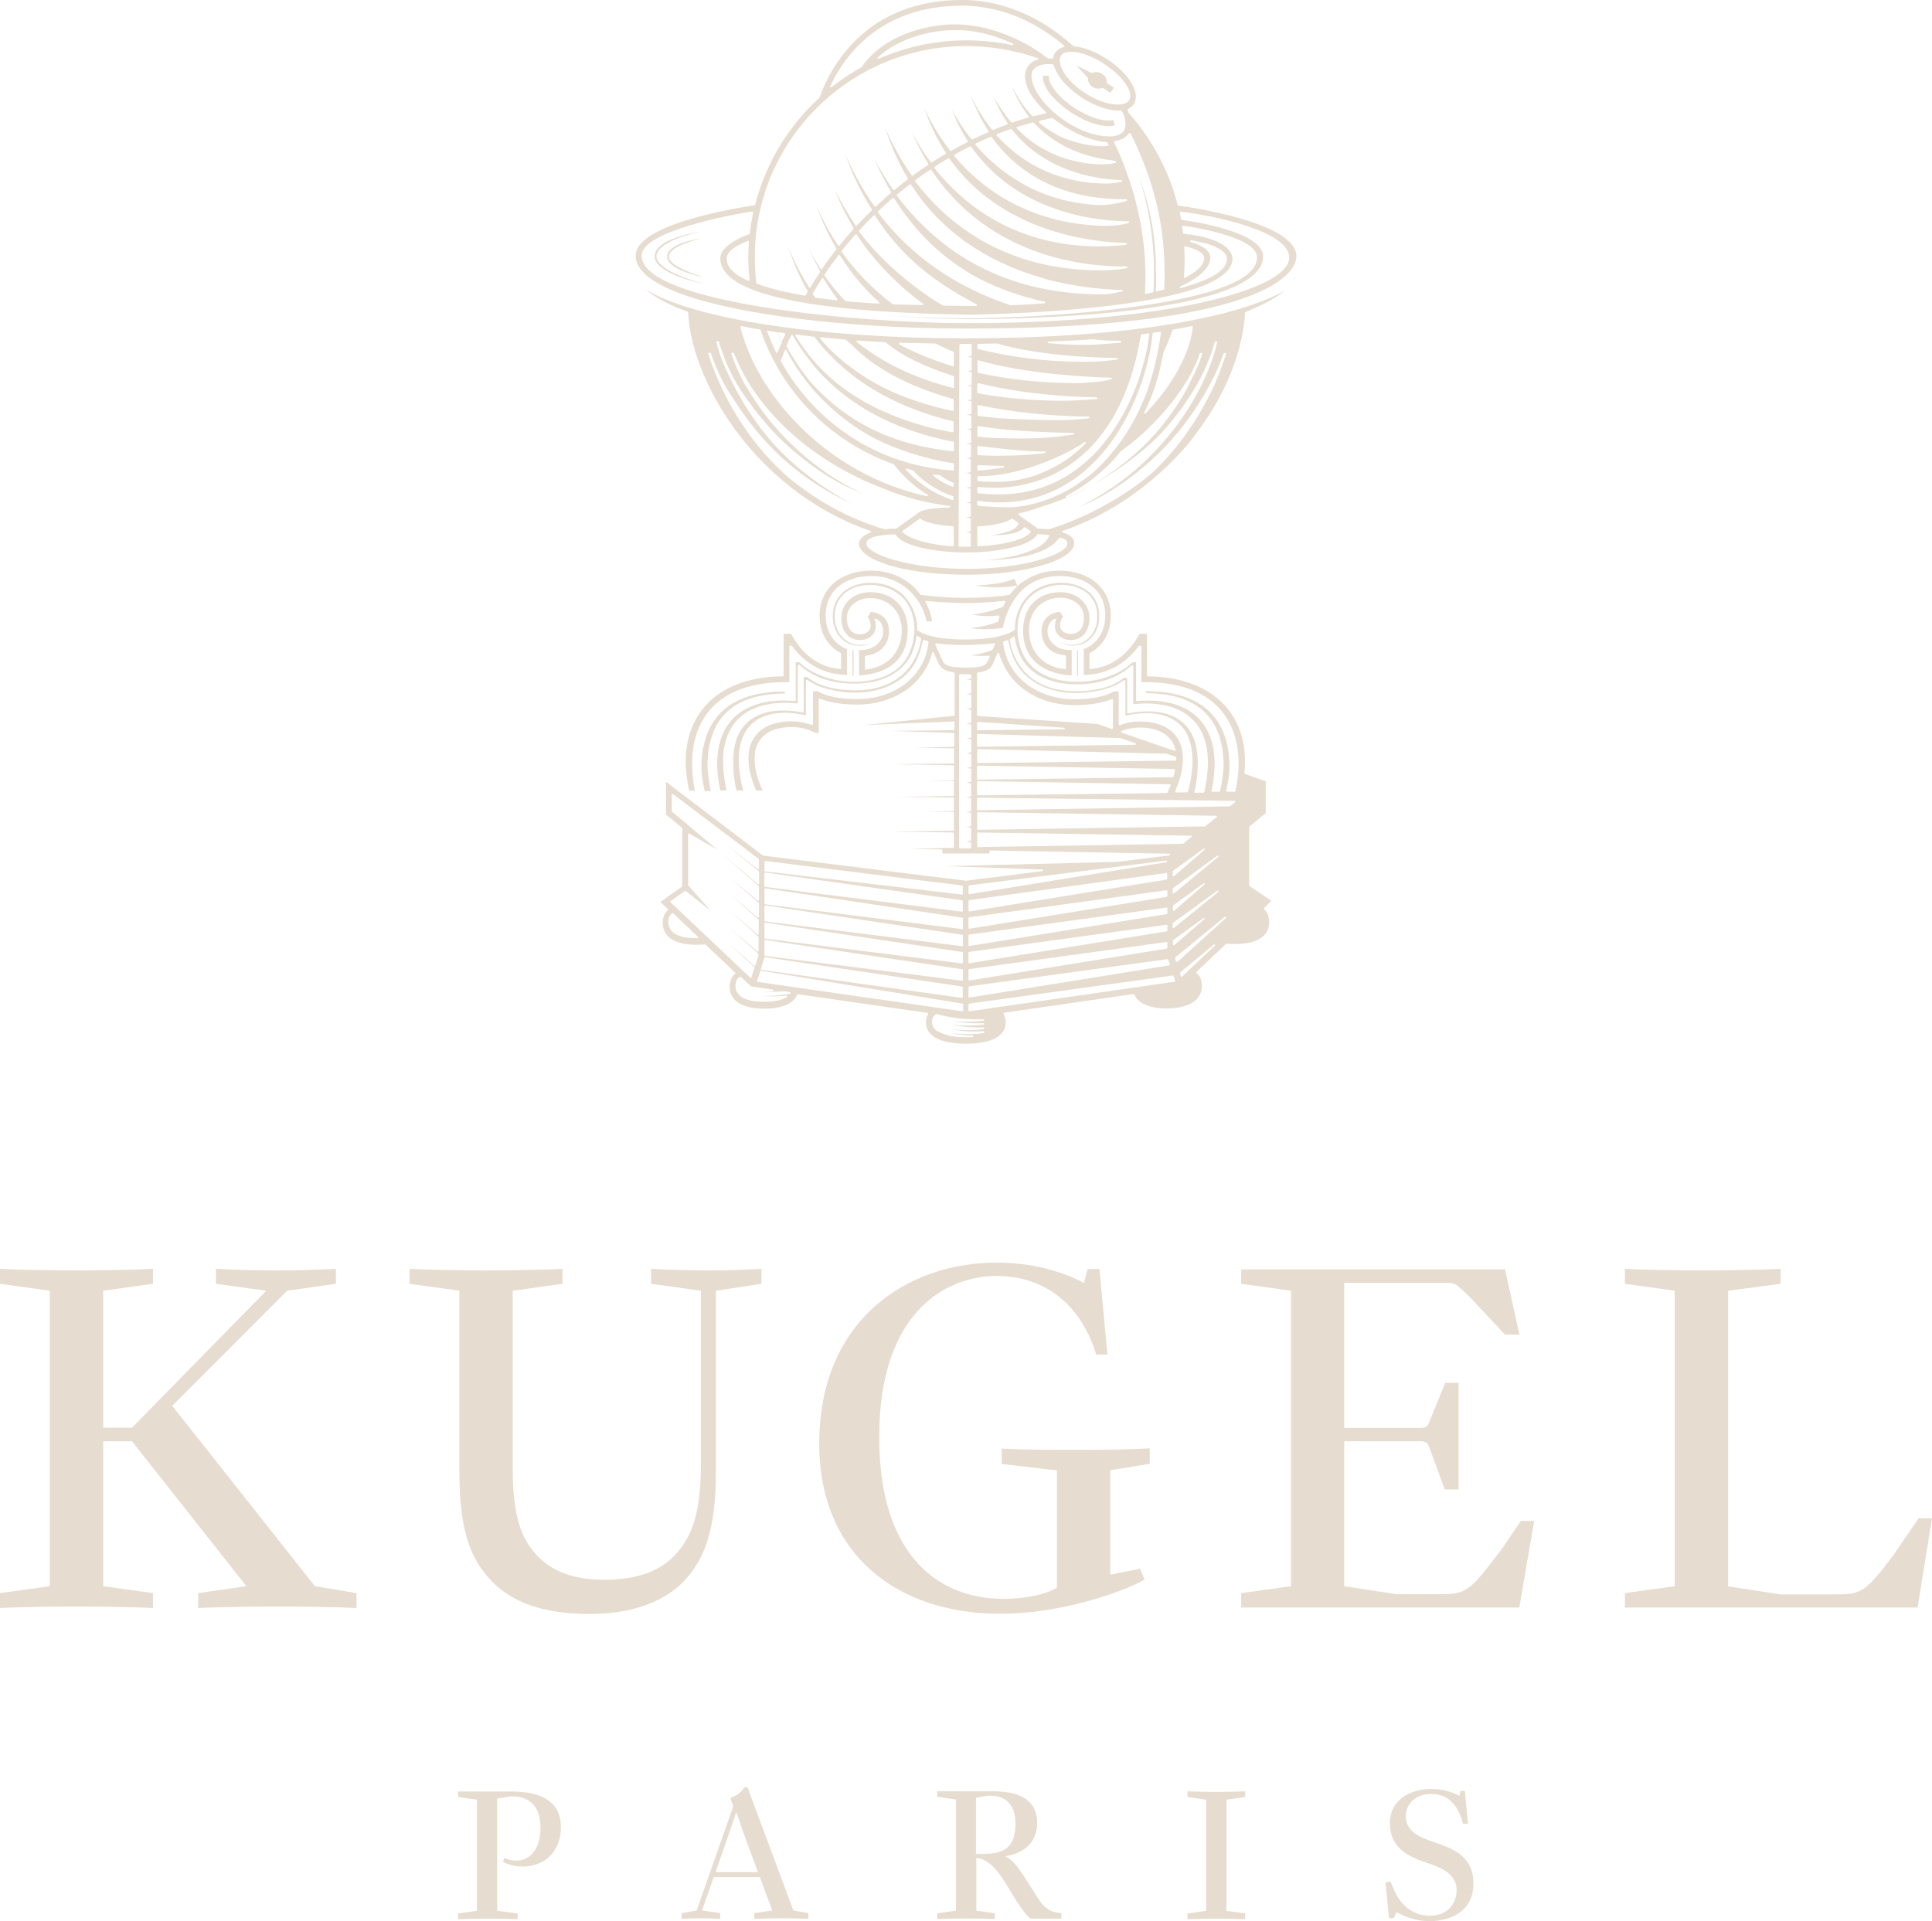 <svg enable-background="new 0 0 1086 1080" viewBox="0 0 1086 1080" xmlns="http://www.w3.org/2000/svg"><g fill="#E6DCCF"><path d="m96.8 790.3 64.6-64.7 27.4-3.9v-8.4c-9.9.6-22.9.9-33.1.9-9.6 0-24.9-.3-34.3-.9v8.4l28.3 3.9-75.5 77h-16.2v-77l28-3.9v-8.4c-9.9.6-33.1.9-43 .9-9.6 0-33.7-.3-43-.9v8.4l28 3.9v166.1l-28 3.9v8.4c9.9-.6 33.1-.9 43-.9 9.6 0 33.7.3 43 .9v-8.4l-28-3.9v-81.5h16.2l64.3 81.5-27.1 3.9v8.4c9.9-.6 34.6-.9 44.5-.9 9.6 0 35.2.3 44.5.9v-8.4l-23.4-3.9z"/><path d="m402.4 828.2v-102.6l25.6-3.9v-8.4c-9.9.6-19.5.9-29.5.9-9.6 0-23.2-.3-32.5-.9v8.4l28 3.9v97.2c0 26.5-4.5 40.9-14.7 51.5-8.7 9.3-22 13.8-39.7 13.8-16.5 0-28.6-4.5-36.7-12.6-10.5-10.5-14.7-24.4-14.7-50v-99.9l28-3.9v-8.4c-9.9.6-33.1.9-43 .9-9.6 0-33.7-.3-43-.9v8.4l28 3.9v99.9c0 33.7 5.4 50 18.3 63.5 11.4 11.7 28.6 18.3 55 18.3 22.9 0 40.6-6.3 52-17.5 13.2-13.2 18.9-31.5 18.9-61.6z"/><path d="m563.1 814.3v8.7l31 3.6v65.9c-3.3 2.1-12.9 6.3-30.4 6.3-33.4 0-69.5-21.4-69.5-90.9 0-69.8 37-90.6 66.1-90.6 23.8 0 46.3 12.9 55.9 44.2h6.3l-4.5-48.1h-6.6l-2.1 7.8c-7.5-3.9-24.1-11.4-49.3-11.4-49.3 0-99.5 31.6-99.5 101.7 0 63.5 45.1 95.7 101.6 95.7 39.7 0 76.7-15.9 81.2-19.3l-2.4-6-16.8 3.3v-58.7l22.2-3.6v-8.7c-9.9.6-27.4.9-37.3.9-9.5.1-36.6-.1-45.9-.8z"/><path d="m842 873.6c-15.6 20.8-18.3 22.6-31.9 22.6h-25.3l-29.2-4.5v-81.5h42.1c3 0 4.5.3 5.7 3.3l8.7 23.8h7.8v-59.9h-7.5l-9 22c-.9 3-2.4 3.3-5.7 3.3h-42.1v-81.5h57.7c2.1 0 3.6 0 5.4 1.2 2.1 1.5 5.1 4.2 10.2 9.6l17.1 18.3h8.1l-8.1-36.7h-148.3v8.1l28 3.9v166.1l-28 3.9v8.1h156.3l8.4-48.7h-7.5c-12 17.7-9.6 14.4-12.9 18.6z"/><path d="m1078.5 853.5-13.8 20.2c-15.6 20.8-18.3 22.6-31.9 22.6h-31.9l-29.5-4.5v-166.2l29.5-3.9v-8.4c-9.9.6-34.6.9-44.5.9-9.6 0-33.7-.3-43-.9v8.4l28 3.9v166.1l-28 3.9v8.1h164.5l8.1-50.2z"/><path d="m287 1007.1h-29.5v3.1l10.6 1.5v62.5l-10.6 1.5v3.2c3.7-.2 12.5-.3 16.3-.3 3.5 0 13.7.1 17.2.3v-3.2l-11.5-1.5v-63.1l7.2-1.2h1.8c6.7 0 15.3 3.3 15.3 17.5 0 13.5-6.9 18.6-13.6 18.6-3.1 0-5.9-1.1-6.6-1.5l-1 2c.7.4 4.4 2.8 11.2 2.8 12.5 0 21.5-8.7 21.5-22 0-16.9-14.6-20.2-28.3-20.2z"/><path d="m446 1074.1-25.8-69.3h-1.7c-1.8 3.1-5.5 5.1-8 6l1.7 4.6-20.6 58.6-8.4 1.5v3.2c3.7-.2 6.6-.3 10.4-.3 3.5 0 7.7.1 11.2.3v-3.2l-10.2-1.5 6.6-18.8h25.9l7 18.8-10.1 1.5v3.2c3.7-.2 12.6-.3 16.3-.3 3.6 0 10.5.1 14.1.3v-3.2l-8.4-1.5zm-43.8-21.6 7.7-22.1c1.6-4.5 3.9-11.5 3.9-11.5h.2s3.6 10.8 6.3 18l5.8 15.6z"/><path d="m579.9 1061.5c-7.6-11.9-9.4-14.7-14.7-18v-.1c8.7-1.2 17.8-6.3 17.8-18.7 0-5.3-1.7-9.1-4.5-11.8-4.9-4.6-11.9-5.9-20.8-5.9h-30.9v3.1l10.6 1.5v62.5l-10.6 1.5v3.2c3.7-.2 12.3-.3 16.1-.3 3.6 0 12.8.1 16.3.3v-3.2l-10.4-1.5v-29.7c8.7.8 14.7 11.3 18.7 17.9 7.5 12.6 9.7 14.6 11.8 16.3h17.3v-3.1c-9.4-.5-11.8-6.4-16.7-14zm-27.3-19.3h-4v-31.6l6.5-1.1h1.9c7.5 0 13.8 4.3 13.8 15.5 0 5.6-1 9.8-3.7 12.8-2.7 2.9-6.9 4.4-14.5 4.4z"/><path d="m667.5 1007v3.2l10.5 1.5v62.5l-10.5 1.5v3.2c3.7-.2 12.5-.3 16.2-.3 3.6 0 12.7.1 16.2.3v-3.2l-10.5-1.5v-62.5l10.5-1.5v-3.2c-3.7.2-12.4.3-16.2.3-3.6 0-12.7-.1-16.2-.3z"/><path d="m805.5 1035.4c-7.1-2.5-15.3-5.6-15.3-14.4 0-6.5 5.1-12.5 14.1-12.5 4.6 0 14.2 1.1 18.1 16.8h2.8l-1.8-18.5h-2.4l-.6 2.6c-4-1.7-8.5-3.7-16-3.7-11.2 0-23.1 5.8-23.1 19.2 0 13.5 9.5 18.5 20.1 22.1 7.7 2.6 17.4 5.9 17.4 15.5 0 6-3.6 14.4-15 14.4-14.5 0-19.7-12.4-22.1-19.2l-2.9.6 2 20h2.6l1.6-3.3c2.5 1.1 9 5 18.7 5 10.6 0 24.5-4.9 24.5-20.9.3-16.3-12.8-20.3-22.7-23.7z"/><path d="m675.6 554.3c0-3.2-1-5.6-3-7.3-.1-.1-.2-.2-.2-.3s0-.2.1-.3l16.7-15.8c.1-.1.2-.1.4-.1 1.5.2 3 .2 4.8.2 16.5 0 19-7.7 19-12.3 0-3.1-.9-5.5-2.8-7.2-.1-.1-.2-.2-.2-.3s0-.2.1-.3l4.1-4.2-12.2-8.3c-.1-.1-.2-.2-.2-.4v-32.7c0-.1.1-.3.2-.4l9.1-7.5v-17.9l-11.7-4.1c-.2-.1-.3-.3-.3-.5 1.5-15.3-2.3-28.3-10.8-37.8-9.6-10.6-24.6-16.4-43.5-16.6-.2 0-.5-.2-.5-.5v-23.4h-4.1c-6.8 12.2-16.2 18.9-27.8 19.8-.1 0-.2 0-.3-.1s-.1-.2-.1-.3v-8.2c0-.2.1-.3.2-.4 3.6-1.9 11.8-7.6 11.8-21 0-15.1-11.7-25.3-29.1-25.3-7 0-13.6 1.9-19 5.4 0 0-.1 0-.2.1-1.4.9-2.7 1.8-3.7 2.8-.1.1-.3.1-.4.1s-.3-.1-.3-.3l-1.5-3.5c-2 .8-5.2 1.8-7.3 2.2s-4.4.7-7 1c-2.9.3-5.4.5-8.1.6 2.6.4 5.2.6 8.1.8 2.7.2 5 .2 7.3.1 3.1-.1 5.7-.4 7.9-.9.2-.1.4 0 .5.2s.1.4-.1.5c-1.6 1.6-2.8 2.9-3.8 4.3-.1.1-.2.2-.3.2h-.1c-5.6 1-15.1 1.7-24.8 1.7-8.1 0-16.7-.6-24.8-1.7-.1 0-.3-.1-.4-.2-6.2-8.5-16.2-13.4-27.5-13.4-17.4 0-29.1 10.2-29.1 25.3 0 13.4 8.3 19.2 11.9 21 .1.1.2.2.2.4v8.2c0 .1 0 .2-.1.3s-.2.1-.3.1c-11.6-.9-21-7.5-27.8-19.8h-4.1v23.4c0 .2-.2.5-.5.5-20.1.2-35.8 6.6-45.2 18.6-9 11.5-11.6 27.3-7.4 45.7h3.2c-3.7-18.7-.9-34.2 8.1-45 9.2-11 24.3-16.4 45-16v-20c0-.2.2-.5.5-.5h.6c.1 0 .3.1.4.2 7.8 10.5 18.5 16.1 30.9 16.2v-14.5c-.2-.1-.6-.2-1-.4-.5-.2-11-4.4-11-18.6 0-13.4 10.2-22.1 25.9-22.1 15 0 27.4 10.2 30.9 25.5h3c-.3-4-2.3-8.2-3.6-10.8-.1-.1-.1-.3 0-.5.1-.1.3-.2.4-.2s10.3 1.2 22 1.2c8.9 0 16.2-.6 19.7-1 1.2-.1 2-.2 2.3-.2.2 0 .3.1.4.2s.1.3 0 .5c-.5 1-.7 1.4-1.2 2.5 0 .1-.1.2-.2.2s-8.5 3.4-17.3 4.3c2.2.4 4.1.6 6.6.8 2.2.1 5.4.1 8.2-.3h.2c.1 0 .3.1.3.2.1.1.1.3.1.4-.1.2-.2.8-.3 1.3-.4 1.5-.4 1.5-.6 1.6-1.5.8-6.8 2.7-15.3 3.5 2.3.5 5 .7 7.3.7 7 0 10-.6 10.8-.8.4-2.1 3.1-15.3 13.2-23.2 5.2-3.9 11.7-5.9 18.5-5.9 15.7 0 25.9 8.7 25.9 22.1 0 14.2-10.6 18.4-11.1 18.6-.4.2-.8.3-1 .4v14.5c12.5-.1 23.1-5.7 30.9-16.2.1-.1.2-.2.4-.2h.6c.2 0 .5.2.5.5v20h2.1c18.3 0 32.1 4.7 41.1 14.1 8.3 8.6 12.2 21.1 11.3 36-.2 2.2-.8 7.5-1.6 11.1 0 .2-.2.4-.4.4h-4.4c-.1 0-.3-.1-.3-.2-.1-.1-.1-.2-.1-.4l.1-.3c.9-4.8 1.7-8.9 1.7-13.2 0-9-1.9-21.7-11-30.7-7.8-7.7-19.7-11.7-35.3-11.7-.2 0-.4 0-.6 0v1.1c28.9.1 43.6 13.9 43.6 41 0 1.4-.6 8.4-2 14 0 .2-.2.3-.4.4h-4c-.1 0-.3-.1-.3-.2-.1-.1-.1-.2-.1-.4 3.7-17 1.5-30.7-6.2-39.5-7.4-8.5-19.8-12.2-35.7-10.9-.1 0-.2 0-.3-.1s-.2-.2-.2-.3v-21.4h-2c-7.2 6.9-18.8 11-31.1 11-7 0-23.9-1.5-30.6-15.9-4.8-10.2-4.4-25.3 5.7-33.2 7.8-6.1 19.7-7.2 27.8-2.6 6.2 3.5 9.2 9.8 8.2 17.6-.9 7.6-6.9 13.4-13.8 13.4-3 0-5.2-.7-6.8-1.6 1.9 1.2 4.3 2 6.9 2 9 0 14-7.1 14.8-13.7 1-8.2-2-14.9-8.7-18.6-8.5-4.8-21.1-3.9-28.8 2.1-6 4.7-9.8 12.7-9.7 20.9 0 .2-.1.3-.2.4 0 .1-.1.1-.2.2-2.2 1.6-9.3 5.2-27.2 5.2-13.1 0-22.3-1.7-27.2-5.2-.1-.1-.2-.2-.2-.4.1-8.2-3.6-16.3-9.7-21.1-7.7-6-20.4-6.9-28.8-2.1-6.6 3.8-9.7 10.4-8.7 18.6.8 6.6 5.8 13.7 14.8 13.7 2.6 0 5-.7 6.9-2-1.6.9-3.8 1.6-6.8 1.6-6.9 0-12.9-5.8-13.8-13.4-1-7.8 2-14.1 8.2-17.6 8.1-4.6 20-3.4 27.8 2.6 10.1 7.9 10.4 23 5.6 33.2-6.7 14.4-23.7 15.9-30.6 15.9-12.3 0-23.9-4.1-31.1-11h-2v21.4c0 .1 0 .2-.1.3s-.2.1-.3.1c-16-1.4-28.3 2.4-35.8 10.9-7.7 8.8-9.9 22.5-6.2 39.4h3.5c-.9-4.2-2.6-13.6-1.7-21.7 3.5-29.1 31.9-28.2 40.6-27.3h1.1v-21.2c0-.2.2-.5.5-.5h.2c.1 0 .2 0 .3.1 7.9 7.1 18 10.5 30.9 10.5 15.5 0 27.2-6.1 32.1-16.7 1.4-3 2.3-6.4 2.8-9.8 0-.1.1-.3.2-.3.1-.1.3-.1.4 0s.4.2 1 .6c.3.2.6.4.8.5s.2.3.2.5c-.5 2.9-1 5.6-2.8 9.5-5.6 12.6-17.8 19.5-34.3 19.5-5.5 0-19-.7-26.9-7.5h-2v19.4c0 .1-.1.3-.2.4s-.2.1-.4.1c-18.3-3.4-31.3 1.3-36.5 13.3-3.1 7.1-3.4 18.5-.9 29.9l.2.7h3.8l-.4-1.5c-.5-1.8-2.8-11.3-1.9-20.2.8-7.8 3.9-13.7 9.1-17.4 9.5-6.8 23.3-4.3 27.3-3.4h1.1v-19.3c0-.1 0-.2.1-.3s.2-.1.3-.1h.3c.1 0 .2 0 .3.1 7 5.2 18.8 7.1 26.7 7.1 17 0 30.6-7.8 35.4-20.3 1.4-3.6 2-5.9 2.7-9.1 0-.1.1-.2.2-.3s.3-.1.4 0c.7.3 1.4.5 2.1.7.2 0 .4.3.4.5v.1.3c-2 18.6-18.5 31.7-40.1 31.7-14.1 0-20.4-3.3-22-4.4h-2.8v18.6c0 .1-.1.3-.2.4s-.3.1-.4 0c-2.4-.9-6.3-2.1-11.4-2.1-9.9 0-17.2 3.2-21.2 9.4-6 9.1-1.9 22.3 1.2 29.5h3.7c-.3-.7-.7-1.6-.8-1.7-.3-.7-7.4-16.3-1.2-26 3.3-5.2 9.6-8 18.3-8 7.2 0 12.4 2.8 13.2 3.3h2v-18.9c0-.1.1-.3.2-.4s.3-.1.4 0c3.6 1.5 10.2 3.4 21 3.4 20.3 0 36.7-10.9 41.8-27.7l.4-1.5c0-.2.2-.3.4-.3s.4.1.5.3c.4 1 1.2 2.7 1.8 4.1l.7 1.5c1.5 3.4 3.5 4.6 8.8 5.5.2 0 .4.2.4.4v23.5c0 .2-.2.4-.4.5l-50.6 5.2 50.5-2c.2 0 .2 0 .3.1s.1.2.1.3v4c0 .2-.2.5-.5.5l-34.6.4 34.6 1.1c.2 0 .4.2.4.5v6.9c0 .2-.2.5-.5.5l-21.3.3 21.3.5c.2 0 .4.2.4.5v7.5c0 .2-.2.5-.5.5l-34 .4 34.1.6c.2 0 .4.2.4.5v7.4c0 .2-.2.5-.5.5l-14.1.2 14.1.2c.2 0 .4.2.4.5v7.5c0 .2-.2.5-.5.5l-30.8.4 30.8.4c.2 0 .5.2.5.5v6.7c0 .2-.2.5-.4.5l-16 .2 16 .2c.2 0 .4.2.4.5v9.6c0 .2-.2.5-.4.5l-34.6.5 34.6.5c.2 0 .4.2.4.5v7.6c0 .2-.2.5-.4.5l-24.6.6 18.1.3c.2 0 .4.2.4.5v1.8h26.5v-1.3c0-.1 0-.2.1-.3s.2-.1.3-.1l100.7 1.8c.2 0 .4.1.4.3s0 .4-.2.5l-.1.1c-.1 0-.1.1-.2.1l-29.2 3.6h-.1c-.4 0-28.2.7-55 1.4-15 .4-30.3.8-41.2 1l54.3 1.9c.2 0 .4.2.4.4s-.2.4-.4.5l-43 5.4-114-14.1c-.1 0-.1 0-.2-.1l-54.4-41.4v18.4l8.9 7.4c.1.1.2.2.2.4v32.4c0 .1-.1.3-.2.4l-12.1 8.5 4.2 4c.1.1.1.2.1.3s-.1.2-.1.3c-1.9 1.7-2.9 4.1-2.9 7.2 0 4.6 2.5 12.3 19.1 12.3 1.5 0 3-.1 4.6-.2.1 0 .3 0 .4.1l16.7 15.8c.1.1.1.2.1.3s-.1.2-.2.3c-2 1.7-3 4.1-3 7.3 0 4.6 2.5 12.3 19.5 12.3 9.8 0 16.2-2.7 18.4-7.8.1-.2.2-.3.4-.3h.1l72.8 10.5c.2 0 .3.1.3.3.1.1 0 .3 0 .4-.8 1.3-1.2 2.9-1.2 4.7 0 4.4 2.9 11.9 22.5 11.9 19.4 0 22.3-7.4 22.3-11.9 0-1.8-.4-3.4-1.2-4.8-.1-.1-.1-.3 0-.4s.2-.2.3-.3l72.7-10.5c.2 0 .4.1.5.3 2.3 5.1 8.7 7.8 18.6 7.8 16.9-.4 19.4-8.1 19.4-12.6zm18.4-104.1c.2 0 .4.1.4.3.1.2 0 .4-.2.5l-2.8 2.2c-.1.1-.2.1-.3.1l-141.5 2.2c-.1 0-.2 0-.3-.1s-.1-.2-.1-.3v-6.3c0-.1 0-.2.1-.3s.2-.1.3-.1zm-34 71.4c-.1.1-.2.1-.3.1s-.1 0-.2 0c-.2-.1-.3-.2-.3-.4v-2.2c0-.1.1-.3.2-.3l.1-.1 24.8-18c.2-.1.5-.1.6.1.2.2.1.5-.1.6zm17.1-5-17 14.7c-.1.1-.2.1-.3.1s-.1 0-.2 0c-.2-.1-.3-.2-.3-.4v-2.2c0-.1.1-.3.2-.3l.1-.1 16.9-12.3c.2-.1.5-.1.6.1.2 0 .2.3 0 .4zm-17.8-5v-2.2c0-.1.1-.3.2-.4l.1-.1 16.9-12.3c.2-.1.5-.1.6.1.2.2.1.5-.1.6l-17 14.7c-.1.1-.2.1-.3.1s-.1 0-.2 0c-.1-.2-.2-.4-.2-.5zm25.6-30-24.9 20.6c-.1.1-.2.1-.3.1s-.1 0-.2 0c-.2-.1-.3-.2-.3-.4v-2.2c0-.1.1-.3.2-.4l.1-.1 24.8-18.2c.2-.1.5-.1.6.1.2.1.2.4 0 .5zm-8.4-4.5c.2-.1.5-.1.6.1.2.2.1.5-.1.6l-17 14.7c-.1.1-.2.1-.3.1s-.1 0-.2 0c-.2-.1-.3-.2-.3-.4v-2.2c0-.1.1-.3.2-.4l.1-.1zm-.5-12.5-126.3 1.9c-.1 0-.2 0-.3-.1s-.1-.2-.1-.3v-9.1c0-.1 0-.2.1-.3s.2-.1.3-.1l134 2c.2 0 .4.1.4.3s0 .4-.2.5l-6.6 5.2c-.1.1-.2.1-.3.1-.3-.1-.6-.1-1-.1zm-126.7-51.9c.1-.1.2-.1.3-.1l80.1 2.3h.1l8.4 2.9c.2.1.3.3.3.5s-.2.4-.4.4l-88.5 1.1c-.1 0-.2 0-.3-.1s-.1-.2-.1-.3v-6.4c0-.1.1-.2.1-.3zm-.1-2.7v-3.8c0-.1 0-.2.1-.3s.2-.1.3-.1l48.5 3.3c.2 0 .4.2.4.5s-.2.4-.5.4l-48.5.5c-.1 0-.2 0-.3-.1.1-.2 0-.3 0-.4zm81 1.3c0-.2.1-.4.3-.4 2.3-.9 5.9-1.9 10.1-1.9 8.7 0 15 2.8 18.3 8 .8 1.3 1.4 2.7 1.9 4.5 0 .2 0 .3-.1.5-.1.1-.2.1-.3.1 0 0-.1 0-.2 0l-29.7-10.2c-.2-.3-.3-.4-.3-.6zm-80.9 9.9c.1-.1.2-.1.3-.1l105.9 2.6h.2l5.2 1.8c.2.1.3.2.3.4v.1 1.1c0 .2-.2.5-.5.5l-111 1.4c-.1 0-.2 0-.3-.1s-.1-.2-.1-.3v-7c-.1-.2 0-.3 0-.4zm0 9.3c.1-.1.2-.1.3-.1l110.5 1.9c.1 0 .3.1.3.2.1.1.1.2.1.4-.2 1.2-.5 2.5-.8 3.7-.1.2-.2.3-.4.3l-109.7 1.4c-.1 0-.2 0-.3-.1s-.1-.2-.1-.3v-7c0-.2.1-.3.1-.4zm0 8.7c.1-.1.2-.1.3-.1l108 1.8c.2 0 .3.1.4.2s.1.3 0 .4l-1.7 4c-.1.2-.2.3-.4.3l-12.5.2-93.8 1.1c-.1 0-.2 0-.3-.1s-.1-.2-.1-.3v-7.1c0-.2.1-.3.1-.4zm18.8-80.2c.2-.1.4-.3.7-.5s.7-.5.8-.6h.1c.1-.1.3-.1.4 0s.2.2.3.3c.5 3.4 1.5 6.8 2.8 9.8 4.8 10.6 16.5 16.7 32 16.7 12.8 0 22.9-3.5 30.8-10.5.1-.1.2-.1.3-.1h.2c.2 0 .5.2.5.5v21.2h1.2c8.6-1 37.1-1.8 40.5 27.3 1 8.5-.9 18.2-1.7 22.1 0 .2-.2.4-.4.4l-4.8.1c-.1 0-.3-.1-.4-.2s-.1-.3-.1-.4l.3-.9c2.5-11.3 2.2-22.8-.9-29.9-5.2-12-18.2-16.7-36.5-13.3-.1 0-.3 0-.4-.1s-.2-.2-.2-.4v-19.4h-2c-7.9 6.8-21.4 7.5-26.9 7.5-16.5 0-28.7-6.9-34.3-19.5-1.8-4-2.3-6.7-2.8-9.5.2-.3.3-.5.5-.6zm-4 1.6c.7-.2 1.4-.4 2.1-.7h.4c.1.1.2.2.2.3.7 3.2 1.3 5.5 2.7 9.1 4.8 12.5 18.4 20.3 35.4 20.3 7.9 0 19.7-1.9 26.7-7.1.1-.1.2-.1.3-.1h.3c.1 0 .2 0 .3.1s.1.2.1.3v19.3h1.2c3.9-.9 17.7-3.4 27.2 3.4 5.2 3.7 8.2 9.5 9.1 17.4 1 9-1.4 18.4-1.8 20.2l-.6 2c0 .2-.2.3-.4.3l-6.3.1c-.2 0-.3-.1-.4-.2s-.1-.3 0-.4l.8-2.1c2.1-5.2 6.5-18.4.5-27.8-3.9-6.1-11.2-9.4-21.2-9.4-5 0-8.9 1.1-11.3 2.1-.1.1-.3 0-.4 0-.1-.1-.2-.2-.2-.4v-18.6h-2.8c-1.7 1.1-7.9 4.4-22 4.4-21.5 0-38-13-40.1-31.7v-.4c-.1-.1 0-.4.2-.4zm-29.5 14.1c-3-.6-4.1-1.8-4.9-3.5-.9-2.1-2.6-5.9-3.6-8l-.4-.9c-.1-.1 0-.3.1-.5.1-.1.3-.2.4-.2 6.1 1 13.9 1 16.2 1 7.2 0 14.2-.7 16.4-1 .2 0 .3 0 .4.2s.1.3.1.5l-1.3 2.9c0 .1-.1.2-.2.2-2.1.9-6.9 2.4-11.9 3 1.3.2 2.7.2 4.2.3h.8c1.8.1 3.5 0 5-.1.2 0 .3.1.4.2s.1.3 0 .5c-.3.6-.5 1.2-.8 1.8l-.1.2c-.8 1.8-1.8 2.9-4.7 3.5-1.8.4-4.3.5-8 .5-3.7-.1-6.3-.2-8.1-.6zm11.4 6.4c0 .2-.2.4-.4.4-.8.2-1.5.3-2.3.4.7.2 1.5.3 2.3.4.2 0 .4.2.4.5v6.6c0 .2-.2.4-.4.4-.8.2-1.5.3-2.3.4.7.1 1.5.3 2.3.4.2 0 .4.2.4.5v6.6c0 .2-.2.4-.4.4-.8.2-1.5.3-2.3.4.7.2 1.5.3 2.3.4.2 0 .4.2.4.5v6.6c0 .2-.2.4-.4.4-.8.2-1.5.3-2.3.4.7.2 1.5.3 2.3.4.2 0 .4.2.4.5v6.6c0 .2-.2.4-.4.4-.8.2-1.5.3-2.3.4.7.2 1.5.3 2.3.4.2 0 .4.2.4.5v6.6c0 .2-.2.4-.4.4-.8.2-1.5.3-2.3.4.7.2 1.5.3 2.3.4.2 0 .4.2.4.5v6.6c0 .2-.2.4-.4.4-.4.1-.8.2-1.3.2-.4.1-.7.1-1 .1.7.2 1.5.3 2.3.4.2 0 .4.2.4.5v6.6c0 .2-.2.4-.4.4-.8.2-1.5.3-2.3.4.7.2 1.5.3 2.2.4.2 0 .4.2.4.5v6.6c0 .2-.2.4-.4.4-.8.2-1.5.3-2.3.4.7.1 1.5.3 2.3.4.2 0 .4.2.4.5v6.6c0 .2-.2.4-.4.4-.8.2-1.5.3-2.3.4l1.8.3c.2 0 .3 0 .5.1.2 0 .4.2.4.5v6.6c0 .2-.2.4-.4.4-.8.2-1.5.3-2.3.4.7.2 1.5.3 2.3.4.2 0 .4.2.4.5v6.6c0 .2-.2.4-.4.4-.8.2-1.5.3-2.3.4.7.2 1.5.3 2.3.4.2 0 .4.2.4.5v2.4c0 .2-.2.5-.5.5h-5.8c-.2 0-.5-.2-.5-.5v-96.9c0-.2.2-.5.5-.5h5.8c.2 0 .5.2.5.5zm3.6-3c4.9-.8 7.4-1.8 8.7-5.4.2-.6 1.2-2.8 1.9-4.3.2-.5.4-1 .5-1.2s.3-.3.5-.3.4.2.4.4c0 0 0 .3.4 1.5 1 3 3.5 7.7 3.8 8.1 7.4 12.2 21.7 19.5 38.2 19.5 10.8 0 17.3-1.9 21-3.4.1-.1.3 0 .4 0 .1.1.2.2.2.4v15.9c0 .1-.1.3-.2.4s-.2.1-.3.1c0 0-.1 0-.2 0l-7.9-2.8-67.4-4.5c-.2 0-.4-.2-.4-.5v-23.5c0-.2.2-.4.4-.4zm.1 98.1c-.1 0-.2 0-.3-.1s-.1-.2-.1-.3v-7.4c0-.1 0-.2.1-.3s.2-.1.3-.1l119.8 1.8c.2 0 .4.1.4.3s0 .4-.2.5l-4.5 3.6c-.1.1-.2.1-.3.1-.6 0-1.3 0-2.2.1zm-5.3 22c0-.2.2-.4.4-.5l110.7-13.9c.1 0 .3 0 .4.1s.2.2.2.3c0 .2-.2.4-.4.5l-110.7 18s0 0-.1 0-.2 0-.3-.1-.2-.2-.2-.3zm0 8.3c0-.2.2-.4.4-.5l110.7-15.2c.1 0 .3 0 .4.1s.2.2.2.3v2.8c0 .2-.2.4-.4.5l-110.7 17.9s0 0-.1 0-.2 0-.3-.1-.2-.2-.2-.3zm0 9.7c0-.2.2-.4.4-.5l110.8-15.2c.1 0 .3 0 .4.1s.2.2.2.3v2.8c0 .2-.2.4-.4.5l-110.8 17.9s0 0-.1 0-.2 0-.3-.1-.2-.2-.2-.3zm0 9.7c0-.2.2-.4.4-.5l110.8-15.2c.1 0 .3 0 .4.1s.2.2.2.3v2.8c0 .2-.2.4-.4.5l-110.8 17.9s0 0-.1 0-.2 0-.3-.1-.2-.2-.2-.3zm0 9.7c0-.2.2-.4.4-.5l110.8-15.2c.1 0 .3 0 .4.1s.2.2.2.3v2.8c0 .2-.2.4-.4.5l-110.8 17.9s0 0-.1 0-.2 0-.3-.1-.2-.2-.2-.3zm0 9.7c0-.2.2-.4.4-.5l110.8-15.2c.1 0 .3 0 .4.1s.2.2.2.3v2.8c0 .2-.2.4-.4.5l-110.8 17.9s0 0-.1 0-.2 0-.3-.1-.2-.2-.2-.3zm0 9.7c0-.2.2-.4.4-.5l111.4-15.3c.2 0 .4.1.5.3l.9 2.6v.4s-.2.2-.3.2l-112.3 18.1s0 0-.1 0-.2 0-.3-.1-.2-.2-.2-.3zm-114.7-70.6c0-.1.1-.2.1-.3.1-.1.2-.1.4-.1l110.6 13.8c.2 0 .4.2.4.5v4.2c0 .1-.1.2-.2.3s-.2.1-.3.1l-110.6-13c-.2 0-.4-.2-.4-.5zm0 6.5c0-.1.1-.3.1-.3.1-.1.2-.1.4-.1l110.6 15.6c.2 0 .4.2.4.5v5.5c0 .1-.1.2-.2.3s-.2.1-.3.1c0 0 0 0-.1 0l-110.6-13.9c-.2 0-.4-.2-.4-.5zm0 8.9c0-.1.1-.3.2-.3.1-.1.2-.1.4-.1l110.6 16.5c.2 0 .4.2.4.5v5.5c0 .1-.1.2-.2.3s-.2.1-.3.1c0 0 0 0-.1 0l-110.6-13.9c-.2 0-.4-.2-.4-.5zm0 9.6c0-.1.1-.3.2-.3.1-.1.2-.1.4-.1l110.6 16.5c.2 0 .4.2.4.5v5.5c0 .1-.1.2-.2.3s-.2.1-.3.1c0 0 0 0-.1 0l-110.6-13.9c-.2 0-.4-.2-.4-.5zm0 9.7c0-.1.1-.3.2-.3.1-.1.2-.1.4-.1l110.6 16.5c.2 0 .4.2.4.5v5.5c0 .1-.1.2-.2.3s-.2.1-.3.1c0 0 0 0-.1 0l-110.6-13.9c-.2 0-.4-.2-.4-.5zm0 9.7c0-.1.1-.3.2-.3.1-.1.2-.1.4-.1l110.6 16.5c.2 0 .4.2.4.5v5.5c0 .1-.1.2-.2.3s-.2.1-.3.1c0 0 0 0-.1 0l-110.6-13.9c-.2 0-.4-.2-.4-.5zm-.1 9.6c.1-.2.3-.4.5-.3l110.7 16.5c.2 0 .4.2.4.5v5.5c0 .1-.1.3-.2.3-.1.1-.2.1-.3.1 0 0 0 0-.1 0l-112.6-15.8c-.1 0-.2-.1-.3-.2s-.1-.2 0-.4zm-37.1-11.3c-.1.2-.2.3-.4.3h-.7c-5.2 0-12-.8-14.6-4.9 0 0 0 0 0-.1 0 0 0 0 0-.1-.7-1.2-1.1-2.5-1.1-4v-.1s0 0 0 0c0-2.9 1.1-4.1 2.1-4.8.2-.1.4-.1.6 0l6 5.7c.1.1.2.3.1.4h.2c.1 0 .2 0 .2.1l3.7 3.5c.1.1.2.3.1.5 0 0 0 .1-.1.1.2 0 .4 0 .6.1.1 0 .2 0 .3.1l2.8 2.7c.2.2.3.3.2.5zm-15.6-19.9c-.1-.1-.1-.2-.1-.4 0-.1.1-.3.2-.3l3.6-2.5s0 0 .1-.1l4.3-3c.2-.1.4-.1.5 0l14 11.1-12.6-14.2c-.1-.1-.1-.2-.1-.3v-6.1s0 0 0-.1c0 0 0 0 0-.1v-8.6s0 0 0-.1c0 0 0 0 0-.1v-8.4s0 0 0-.1c0 0 0 0 0-.1v-4.8c0-.2.1-.3.2-.4s.3-.1.5 0l15.6 9-25.3-21.3c-.1-.1-.2-.2-.2-.4v-5.1-4c0-.2.1-.3.2-.4s.3-.1.5 0l48.1 36.4c.1.1.2.2.2.4v5c0 .2-.1.3-.2.4s-.3.1-.5 0l-18-14 18.6 15.1c.1.1.2.2.2.4v6.6c0 .2-.1.3-.3.4s-.4 0-.5-.1l-21.6-18.3 22.2 19.4c.1.1.1.2.1.3v7.5c0 .2-.1.3-.3.4s-.4 0-.5-.1l-15-12.3 15.6 13.5c.1.1.2.2.2.3v7.7c0 .2-.1.3-.3.4s-.4 0-.5-.1l-15.3-13 15.9 14.2c.1.1.1.2.1.3v7.8c0 .2-.1.3-.3.4s-.4 0-.5-.1l-15.1-13.1 15.7 14.3c.1.1.1.2.1.3v7.8c0 .2-.1.3-.3.4s-.4 0-.5-.1l-16.4-14.2 17 15.4c.1.1.1.2.1.3v.9.1l-1.7 5.3c0 .1-.2.3-.3.3s-.3 0-.4-.1l-15-13.3 15.1 14c.1.1.2.3.1.5l-1.7 5.3c0 .2-.2.3-.3.3h-.1c-.1 0-.2 0-.3-.1zm67 51.5c-1.5.3-2.8.5-4.1.6-2.9.4-5.9.5-9.1.6-.7 0-1.5 0-2.2 0 .7 0 1.5.1 2.2.1 3.2.2 6.2.1 9.1-.1.7 0 1.5-.1 2.2-.2.2 0 .4.1.5.3s0 .4-.2.5c-.3.2-.6.3-.9.5-1.9 1-4.2 1.6-7.1 1.9-1.5.2-3.1.3-4.7.3-4.5 0-8.1-.6-10.8-1.7-.4-.2-.8-.3-1.1-.5-1.2-.7-2.2-1.5-2.9-2.5 0 0 0-.1-.1-.1 0 0 0 0-.1-.1-.6-.8-1-1.8-1.1-2.8-.1-.4-.1-.9-.1-1.3s0-.8.1-1.1c0 0 0 0 0-.1.1-.9.3-1.7.7-2.3l.1-.1c.5-.8 1-1.2 1.5-1.5.2-.1.4-.1.6 0l5 4.7c.1.1.2.3.1.4h.3c.1 0 .2 0 .2.1l.4.3 12 1.7c.2 0 .4.2.4.5 0 .2-.2.4-.4.4-1.2.1-2.4.1-3.5.1-.7 0-1.5 0-2.2 0 .7 0 1.4.1 2.1.1 3.1.2 6.2.1 9.1-.1h.8.4l2.9.4c.2 0 .4.2.4.4-.1.4-.3.6-.5.6zm-18-6.7c-.1 0-.2-.1-.3-.2s-.1-.2 0-.4l1.7-5.4c.1-.2.3-.3.5-.3l113.2 18.5c.2 0 .4.2.4.5v3.4c0 .1-.1.3-.2.3-.1.1-.2.1-.3.1 0 0 0 0-.1 0zm127.1 28.7c-2.1.4-4.8.6-8.2.6-4 0-7.3-.2-10-.4 3.2.6 7.2 1.1 11.9 1.2.2 0 .4.2.4.4s-.2.5-.4.5c-1.1.1-2.1.1-3.2.1-5 0-10-.2-15.8-3-.1-.1-.2-.2-.2-.3-.2 0-.4-.1-.6-.1 0 0-.2-.1-.2-.1-.1 0-.1 0-.2-.1-1.1-.8-1.8-1.7-2.2-2.8-.3-.8-.4-1.4-.4-2.2 0-.1 0-.2 0-.2v-.1c0-.8.2-1.6.5-2.1.3-.7.9-1.3 1.7-1.9.1-.1.2-.1.4-.1 5.3 1.5 11.1 2.4 17.2 2.8 3.3.2 6 .2 8.9.1h.2c.2 0 .4.2.5.4 0 .2-.2.5-.4.5h-.3c-.2 0-.3 0-.4 0-3.1.4-6 .5-9 .5-.1 0-.2 0-.3 0-2.6 0-5.1-.1-7.6-.3 2.5.4 5.2.7 7.8.9 3.1.3 6.3.3 9.5.2h.2c.2 0 .5.2.5.4s-.2.5-.4.5h-.3c-.1 0-.3 0-.4 0-3.3.3-6.6.5-9.7.4-2.8 0-5.5-.2-8-.4 2.5.4 5.2.8 8 1.1 3.2.3 5.2.5 8.5.4h1.5.3c.3 0 .5.2.5.4s-.2.5-.4.5h-.1c-.6.1-1.1.2-1.7.2-3.1.3-5 .5-8.2.4-2.6 0-5.2-.2-7.7-.4 2.5.4 5 .8 7.7 1 2.4.2 6 .2 8.6.1h1.6c.2 0 .4.2.5.4-.3.2-.4.5-.6.5zm107.6-29c-.1.1-.2.2-.3.2l-115.3 16.6s0 0-.1 0-.2 0-.3-.1-.2-.2-.2-.3v-3.4c0-.2.2-.4.4-.5l114.4-15.8c.2 0 .4.1.5.3l.9 2.7c.1.1.1.2 0 .3zm.8-10.9h-.1c-.2 0-.3-.2-.3-.3l-.5-1.8c0-.2 0-.4.2-.5l27.8-22.8c.2-.2.5-.1.6.1.2.2.1.5 0 .6l-27.2 24.6c-.3 0-.4.1-.5.1zm2.8 8.4h-.1c-.2 0-.3-.2-.3-.3l-.5-1.8c0-.2 0-.4.2-.5l18.8-15.6c.2-.2.5-.1.6 0 .2.2.2.5 0 .6l-18.4 17.4c-.1.1-.2.2-.3.2z"/><path d="m441.2 389.9v-1.1c-.2 0-.4 0-.6 0-15.6 0-27.5 3.9-35.3 11.7-9.1 9-11 21.7-11 30.7 0 4.3.8 8.5 1.7 13.2l.1.3h3.5c-1.3-5.6-1.9-12.4-1.9-13.8-.1-27.1 14.6-40.9 43.5-41z"/><path d="m479.8 365.6h-.7l.1 14.2h.6z"/><path d="m483.9 365.4c-.3 0-.5 0-.8 0-.1 0-.2 0-.2 0v14.2h1.6c9.6-.8 25.7-5.2 25.7-25.3 0-13-8.3-21.4-21.1-21.4-9.2 0-16.2 6.2-16.2 14.5 0 7.5 4.1 12.4 10.5 12.4 5.8 0 8.9-4 8.9-7.7 0-1.1-.2-2.9-.7-3.7-.1-.2-.1-.4 0-.5s.3-.2.5-.1c2.9.8 4.4 4.1 4.4 7.1 0 5.1-4.5 10.5-12.6 10.5zm15.8-10.5c0-9.8-8.5-10.8-10.2-10.9l-1.8 2.9c1.1 1.3 1.7 2.9 1.7 5 0 2.2-1.9 4.7-6.1 4.7-4.5 0-7.3-3.5-7.3-9.2 0-7 6.6-11.2 13-11.2 10.5 0 17.9 7.5 17.9 18.2 0 9.5-5.3 20.3-20.3 22-.1 0-.2 0-.3-.1s-.1-.2-.1-.3v-6.9c0-.2.2-.4.4-.5 7.9-.8 13.1-6.1 13.1-13.7z"/><path d="m606 379.8v-14.2h-.6v14.2z"/><path d="m593 352.1c0 3.7 3.1 7.7 8.9 7.7 6.4 0 10.5-4.9 10.5-12.4 0-8.2-7-14.5-16.2-14.5-12.8 0-21.1 8.4-21.1 21.4 0 20 16.1 24.4 25.7 25.3h1.6v-14.2h-.2c-.2 0-.5 0-.8 0-8.2 0-12.6-5.4-12.6-10.5 0-2.9 1.5-6.3 4.4-7.1.2 0 .4 0 .5.1s.1.3 0 .5c-.5.9-.7 2.6-.7 3.7zm-7.5 2.8c0 7.6 5.2 12.9 13.3 13.5.2 0 .4.2.4.5v6.9c0 .1-.1.2-.2.3s-.2.1-.3.1c-15-1.7-20.3-12.4-20.3-22 0-10.7 7.3-18.2 17.9-18.2 6.4 0 13 4.2 13 11.2 0 5.7-2.8 9.2-7.3 9.2-4.2 0-6.1-2.4-6.1-4.7 0-2.1.5-3.7 1.7-5l-1.8-2.8c-1.8.2-10.3 1.2-10.3 11z"/><path d="m396.4 159.8c-2.6-.7-27.4-7.3-27.4-15.7 0-8.3 21.7-13.2 24.3-13.8-5.2.8-25.3 4.7-25.3 13.7 0 9.5 23.2 14.7 28.4 15.8z"/><path d="m393.8 134.1c-3.9.5-18.8 3.3-18.8 10.1 0 7.2 17.2 11 21.1 11.7-3.7-1.1-20.1-6-20.1-11.6s14-9.2 17.8-10.2z"/><path d="m597.4 298.4c41.8-14.1 67.8-45.3 72.5-51.4 2.5-3.2 5-6.7 7.5-10.4.6-.8 1.1-1.7 1.7-2.5 12.3-18.9 19.5-39.1 20.8-58.3 0-.2.1-.3.3-.4 12-5 17.9-8.6 22.2-12.2-19.4 11.5-73.4 27-179.9 27-82.2 0-152.2-10.8-179.5-27.4 5 4.1 10 6.7 15.4 9.2 2.1 1 4.3 1.8 6.5 2.6l1.6.6c.2.1.3.2.3.4 1 21.4 12 47.6 29.6 70.1 13.5 17.2 37.1 40.4 73 52.8.2.1.3.2.3.4s-.1.4-.3.4c-6.2 2.4-6.6 5.5-6.6 6.2 0 8.6 22.9 17.6 61.2 17.6 14.6 0 29.4-1.8 40.8-5 12.2-3.4 19-8 19-12.8 0-1.9-.8-4.2-6.5-6-.2-.1-.3-.2-.3-.4.1-.3.2-.4.4-.5zm76.8-99.3c0-.2.1-.3.1-.4.1-.2.2-.3.5-.3h.6c.2 0 .4.2.4.4v.2c0 .1-.2.5-1 2.9-2.1 6.2-8.4 18-8.4 18.1-7.2 12.5-15.2 22.7-24.3 31.4-9.3 8.9-20.7 17.2-33 24-3 1.6-6.2 3.2-9.3 4.3 0 0-.1 0-.2 0-.2 0-.3-.1-.4-.3s0-.5.2-.6c14.8-7.9 25.6-18.4 30.4-25 0 0 .1-.1.1-.1 2.4-1.7 4.3-3.1 6-4.5 10.8-8.5 26.5-24.6 35-42 2.8-5.8 3.2-7.4 3.3-8.1zm-15.1-13.5c0-.2.2-.3.3-.3 3.3-.6 7.2-1.3 10.5-2 .2 0 .3 0 .4.1s.2.2.2.4c-.5 5.3-3.7 24.6-26.4 48.4l-.2.2c-.1.1-.2.2-.3.2s-.2 0-.2-.1c-.2-.1-.3-.4-.2-.6 5.1-10.2 8-19.5 10.9-34 1.9-4 3.5-8.1 5-12.3zm-10.9 1.5c1.3-.2 2.7-.4 3.9-.6.1 0 .3 0 .4.1s.2.2.1.4c-.7 5.2-1.6 10.3-2.7 15.1-3.6 16-11 39.7-32.8 61.1-4.5 4.4-11.6 9.3-15.2 11.4-9.7 5.7-20.8 9.4-31 10.4h-.3c-1 .1-2.1.2-3.2.2-.4 0-.8 0-1.3 0-7.9 0-14.6-.7-16.4-.9-.2 0-.4-.2-.4-.5v-1.8c0-.1.1-.3.2-.3.1-.1.2-.1.4-.1 3.7.5 7.9.8 12 .8 32.6 0 52.9-19.6 64.3-36.1 14-20.3 20.4-44.4 21.7-58.8-.1-.2 0-.4.3-.4zm-58.8 4.9c2.3-.1 4.6-.2 6.9-.3 6-.2 12.2-.5 18-1h.1c.2 0 .4.1.7.1 2.2.3 7.5.9 14.6.7.1 0 .4.4.5.4 0 0 0 0-.1.4 0 .2-.2.4-.4.4-9.5.8-15.5 1.2-21.4 1.2-5.5 0-10.9-.3-19-1-.2 0-.4-.2-.4-.5 0-.2.2-.4.5-.4zm-40 1.7c0-.2.2-.4.4-.4l10.5-.2h.1c27.6 8.1 65.9 8.1 67.5 8.1.2 0 .4.2.5.4s-.2.4-.4.5c-5.9.9-12 1.3-18.2 1.3-21.1 0-40.8-2.4-60.1-7.2-.2-.1-.3-.2-.3-.4zm0 9.3c0-.1.1-.3.2-.4s.3-.1.4-.1c26.2 7.9 65.4 9.7 74.5 9.8.2 0 .4.2.5.4s-.1.4-.3.5c-2.4.6-4.2 1-7.5 1.4-4.1.4-8.3.7-12.5.8-19.7-.1-38.1-2.1-54.8-5.8-.2-.1-.3-.2-.3-.4zm0 12.9c0-.1.1-.3.2-.4s.3-.1.4-.1c24.7 6.1 49.9 7.7 66.6 8 .2 0 .4.2.4.4s-.2.4-.4.5c-4.7.4-9.4.7-14.2.9-1.4 0-2.8.1-4.2.1-17 0-33.3-1.4-48.5-4.2-.2 0-.4-.2-.4-.4zm0 12.3c0-.1.1-.3.2-.4s.2-.1.4-.1c25.4 5.4 49.7 6.4 62 6.5.2 0 .4.2.5.4s-.2.4-.4.5c-5.9.8-11.9 1.1-18.5 1.1-6.9 0-14.4-.3-22.7-.6l-2.5-.1c-5.7-.2-11.7-.8-18.5-1.7-.2 0-.4-.2-.4-.4v-5.2zm.1 22.6c.1-.1.2-.1.4-.1 4.1.5 24.3 3.1 36 3.1h1.4c.2 0 .4.2.5.4s-.1.4-.4.5c-1.9.4-13 1.5-25.4 1.5-2.3 0-4.8 0-7.2-.1-1.7-.1-3.4-.2-5-.2-.2 0-.4-.2-.4-.4v-4.2c0-.3 0-.5.1-.5zm-.1-5.6v-5.2c0-.1.1-.3.2-.4s.2-.1.4-.1c5.8.9 11.8 1.7 18 2.2 14.5 1.3 35.2 1.7 35.4 1.7s.4.2.4.4-.2.4-.4.5c-11 1.6-18.5 2.2-28.9 2.2-4.6 0-9.7-.1-15.9-.3-2.5-.1-5-.3-7.5-.6l-1.2-.1c-.3.1-.5-.1-.5-.3zm.1 16.4c.1-.1.2-.1.3-.1.9.1 3.3.1 6.4.2 2.3.1 5 .1 7.8.2.2 0 .4.2.4.4s-.1.4-.4.5c-4.6.8-9.4 1.4-14.2 1.7-.1 0-.2 0-.3-.1s-.1-.2-.1-.3v-2.2c0-.1 0-.2.1-.3zm-.1 6.6c0-.2.2-.5.5-.5 28.1 0 55.6-16 59.8-19.2.2-.1.5-.1.6.1.2.2.2.4 0 .6l-.2.2c-4.8 5-22.5 21.5-50.2 21.5-3.8 0-7.2-.1-10.1-.4-.2 0-.4-.2-.4-.5zm0 6c0-.1 0-.2.2-.3.1-.1.2-.1.3-.1 3 .2 6.2.4 10 .4 15.8 0 68.2-6.2 81.4-85.9 0-.2.2-.4.4-.4l1.1-.1c.9-.1 1.8-.2 2.7-.4.1 0 .3 0 .4.1s.2.2.1.4c-1.6 14.7-8.1 37.2-21.6 56.1-11 15.5-30.9 33.9-62.5 33.9 0 0-.5 0-1.5 0-2 0-5.8-.1-10.6-.6-.2 0-.4-.2-.4-.5zm-.1 22.2c0-.2.2-.4.4-.5 5.4-.3 15.1-1.3 18.8-4.3.2-.1.4-.1.5 0l3.3 2.2c.2.1.2.3.2.5-.7 3.1-5.8 5.3-15.1 6.5 10.8.4 16.7-2.1 18-4.1 0 0 .1-.1.1-.1.2-.2.5-.3.7-.2l3.1 2.1c.1.1.2.2.2.3s0 .2-.1.3c-2.8 4-14.7 7.3-29.6 8-.1 0-.2 0-.3-.1s-.1-.2-.1-.3zm-10-102.7c0-.2.2-.4.5-.4h6c.2 0 .4.2.4.4v5.9c0 .2-.2.5-.4.5-.8.2-1.5.3-2.3.4.7.1 1.5.3 2.3.4.2 0 .4.2.4.4v6.6c0 .2-.2.4-.4.4-.5.1-1 .2-1.4.2-.3.1-.6.1-.9.1.7.2 1.5.3 2.3.4.2 0 .4.2.4.4v6.6c0 .2-.2.4-.4.4-.8.2-1.5.3-2.3.4.7.1 1.5.3 2.2.4.2 0 .4.2.4.4v6.6c0 .2-.2.4-.4.4-.7.2-1.5.3-2.3.4.7.2 1.5.3 2.3.4.2 0 .4.2.4.4v6.6c0 .2-.2.4-.4.4-.2.1-1.3.2-2.5.3.8.2 1.6.3 2.4.4.2 0 .4.2.4.4v6.6c0 .2-.2.4-.4.4-.8.2-1.5.3-2.3.4.7.1 1.5.3 2.2.4.2 0 .4.2.4.4v6.6c0 .2-.2.4-.4.4-.3.1-1.4.2-2.5.3.8.2 1.6.3 2.4.4.2 0 .4.2.4.4v6.6c0 .2-.2.4-.4.4-.8.2-1.5.3-2.3.4.7.1 1.5.3 2.2.4.2 0 .4.2.4.5v6.6c0 .2-.2.4-.4.4-.8.2-1.5.3-2.2.4.7.1 1.5.3 2.2.4.2 0 .4.2.4.5v6.6c0 .2-.2.4-.4.4-.8.2-1.5.3-2.3.4.7.2 1.5.3 2.2.4.2 0 .4.2.4.5v6.6c0 .2-.2.4-.4.5-.8.1-1.5.3-2.2.4.6.1 1.3.2 2 .3h.3c.2 0 .4.2.4.5v6.6c0 .2-.2.4-.4.4-.8.2-1.5.3-2.2.4.7.2 1.4.3 2.2.4.2 0 .4.2.4.5v6.6c0 .2-.2.4-.4.4-.8.2-1.5.3-2.2.4.7.1 1.4.3 2.2.4.2 0 .4.2.4.5v6.9c0 .1 0 .2-.1.3s-.2.1-.3.1h-6c-.2 0-.5-.2-.5-.5zm-33.4-1.1c6 .2 12.6.4 20 .5.1 0 .1 0 .2.1 3 1.6 6.2 3.1 9.8 4.5.2.1.3.2.3.4v7.3c0 .1-.1.3-.2.4s-.2.1-.3.1h-.1c-9.9-3-19.1-6.7-27.4-10.9l-.8-.4c-.6-.3-1.2-.7-1.8-1-.2-.1-.3-.3-.2-.5.1-.3.3-.5.5-.5zm-24.5-.9c.1-.2.3-.3.5-.3 5.2.4 10.5.7 15.6.9.1 0 .2 0 .3.1 8.6 7.3 20.7 13.3 38.2 19 .2.1.3.2.3.4v5.8c0 .1-.1.3-.2.4s-.2.1-.3.1h-.1c-21.2-5.4-38.9-13.8-54.1-25.8-.3-.2-.3-.4-.2-.6zm-20.4-1.9c.1-.2.3-.3.5-.2 1.5.1 2.9.3 4.3.4 3.1.3 5.9.6 9.5.9.1 0 .2.1.3.1.9.9 1.9 1.7 2.8 2.5l.1.1c13 13.4 32.3 23.7 57.3 30.7.2.1.3.2.3.4v5.8c0 .1-.1.3-.2.4s-.2.1-.3.1h-.1c-7.5-1.6-14.7-3.5-21.5-5.9-18-6.2-31.7-14.2-45.5-26.8-2.8-2.5-5.2-5.3-7.5-8 0-.2-.1-.4 0-.5zm-13.8-1.5c.1-.1.3-.2.4-.2l1 .1c1.2.1 2.3.3 3.4.4 1.8.2 3.6.5 5.6.7.1 0 .2.1.3.2 2.6 3.4 5.4 6.7 8.2 9.6 12.2 12.9 28.4 23.5 46.8 30.6 7.1 2.8 14.8 5.2 22.8 7.1.2.1.3.2.3.4v5.4c0 .1-.1.3-.2.3-.1.1-.2.1-.3.1 0 0 0 0-.1 0-11.1-1.9-21.2-4.7-31.8-8.8-19.3-7.5-34.9-18.1-46.4-31.7-3.6-4.2-7-8.8-10.1-13.8 0-.1 0-.3.1-.4zm-2.5.3s0-.1.1-.1l.3.3-.3-.3c.1-.1.2-.2.4-.2.1 0 .3.1.4.2 3 5.3 6.4 10.2 10 14.8 11.6 14.7 27.5 26.6 46.1 34.6 10.3 4.5 21.8 8 34.1 10.4.2 0 .4.2.4.4v4.6c0 .1-.1.2-.2.3s-.2.1-.3.1c-12.2-1.3-22.7-3.6-32.2-6.9-16.6-5.7-31.3-15-43.6-27.5-6-6-11.8-14-17.8-24.5-.1-.1-.1-.3 0-.4 1.3-3.1 2-4.6 2.6-5.8zm-2.8 8.1c4.9 9.2 10.5 17.2 16.6 23.9 12.6 13.9 27.8 24.5 43.9 30.7 11.3 4.4 22.6 7.5 33.4 9.1.2 0 .4.2.4.5v3.2c0 .1 0 .2-.1.3s-.2.1-.3.1c-40.9-2.6-77.1-25.6-96.9-61.5-.1-.1-.1-.3 0-.4 0 0 .1-.1.1-.1.7-1.8 1.4-3.7 2.2-5.7.1-.2.2-.3.4-.3s.2.1.3.2zm94 84.3c-.1.1-.2.1-.3.1h-.1c-10.2-3.4-18.6-8.8-26.3-17-.1-.1-.2-.4-.1-.5.1-.2.3-.3.5-.2 1.2.3 2.4.6 3.6 1 .1 0 .2.1.2.1 2 2.3 9.3 10 22.2 14.4.2.1.3.2.3.4v1.4c.2.1.1.2 0 .3zm.2 15.4v10.3c0 .1 0 .2-.1.3s-.2.1-.3.1c-16.8-1-26.3-5.5-28.4-8-.1-.1-.1-.2-.1-.4 0-.1.1-.2.2-.3l9.5-6.8c.2-.1.4-.1.5 0 2 1.5 6.8 3.5 18.3 4.2.2.2.4.4.4.6zm-.2-22.9c-.1 0-.2.1-.2.1-.1 0-.1 0-.2 0-.2-.1-.4-.1-.6-.2-4.5-1.6-8.4-4.5-9.8-5.6-.2-.1-.3-.2-.4-.3-.2-.1-.2-.3-.2-.5s.3-.3.5-.3c1.1.2 2.3.3 3.4.5.1 0 .2 0 .2.1 1.5 1.1 3.7 2.7 7.2 4 .2.1.3.2.3.4v1.5s-.1.2-.2.3zm-98.4-86.5c.1-.1.2-.2.4-.2.6.1 1.1.2 1.5.2.5.1 1 .2 1.7.3.1 0 .3.1.3.2s.1.3 0 .4c-.3.6-.9 2-1.3 2.9l-.1.3c-.1.2-.2.3-.4.3s-.3-.1-.4-.2c-.4-.8-.7-1.4-1-2.1-.2-.5-.5-1.1-.8-1.7 0-.1 0-.3.1-.4zm-6.2-.9c.1-.1.3-.2.4-.2 1.7.3 3.3.5 5 .8.1 0 .3.1.4.3.8 1.8 1.6 3.5 2.4 5 .1.1.1.3 0 .4-.9 1.9-1.7 3.9-2.4 5.7-.1.2-.2.3-.4.3s-.3-.1-.4-.2c-1.9-3.8-3.5-7.7-5-11.6-.1-.2-.1-.4 0-.5zm-15-2.7c.1-.1.2-.1.4-.1 3.4.7 6.9 1.3 10.4 1.9.2 0 .3.1.4.3 12.2 35.4 39.5 62.8 74.7 75.4.1 0 .1.1.2.1 6.1 7.6 12.1 13 19 17.1.2.1.3.4.2.6s-.2.3-.4.3h-.1c-56.8-12.5-95.7-57.4-104.9-95.2-.1-.1-.1-.3.1-.4zm24.9 83.3c-4.3-4-8.4-8.2-12.2-12.6-8.9-10.3-16.5-21.9-23-35.3-2.2-4.6-5.8-13.2-7.9-19.9 0-.1 0-.3.1-.4s.2-.2.4-.2h.6c.2 0 .4.1.4.3 1.9 5.5 5.1 13.8 10.1 21.7 8.5 13.6 17 24.5 25.9 33.3 10 9.8 21.3 18.1 33.7 24.8 3.5 1.9 6.9 3.5 10.3 5-3.5-1.7-6.8-3.5-10-5.5-12.3-7.5-23.2-16.2-32.5-25.9-8.9-9.5-16.9-20.8-23.8-33.7-5.4-10.2-8.9-18.6-10.6-25.9 0-.1 0-.3.1-.4s.2-.2.4-.2h.5c.2 0 .4.1.4.3 0 .1 4.2 15.4 13 28.3s17.2 22.7 26.7 31.1c11.7 10.3 22.7 17.7 33.8 22.8 3.2 1.4 6 2.7 9 4-2.6-1.2-5.3-2.6-8.8-4.4-11-5.8-22-13.8-32.6-23.9-9.3-8.8-17.5-19.1-25-31.4-3.5-5.7-6.5-12.2-9.1-19.7 0-.1 0-.3.1-.4s.2-.2.4-.2h.6c.2 0 .4.1.4.3 2.2 5.6 6.1 14 11.9 22.2 7.6 10.7 16.9 20.4 27.5 28.8 10 7.9 21.4 14.8 33.9 20.6 3 1.4 6.2 2.7 9.6 4 12.3 5.2 25.1 8.6 38.2 10.2.2 0 .4.2.4.5 0 .2-.2.4-.4.4-12.8.4-16.1 1.8-17.5 3l-12.3 8.8c-.1 0-.2.1-.3.1-2.2 0-4.2.1-6.1.4h-.1c-20.6-6.1-39.4-16.5-56.2-30.9zm158.8 38.8c0 6.4-25.8 14.3-55.8 14.3-34.4 0-57.2-8.6-57.2-14.2 0-3.2 5.4-5 16.2-5.2.2 0 .3.1.4.2 3.6 6.6 23 10 40.4 10 13.8 0 35-3.1 38.9-10 .1-.1.3-.3.4-.3.7 0 1.3 0 2 .1l4.2.3c.2 0 .3.1.3.2.1.1.1.3 0 .4-3.7 8.4-19.8 12.1-35.8 13.7 15.7-.4 34.8-2.9 41.3-12.6.1-.1.3-.2.4-.2 2.7.4 4.3 1.6 4.3 3.3zm-10.3-8h-.1c-3.9-.3-6.1-.4-6.2-.4s-.2 0-.2-.1c-1-.7-10.2-7.2-10.6-7.5-.1-.1-.2-.3-.2-.5s.2-.3.3-.4c4.1-.9 8.3-2.1 12.3-3.6 6.4-2 15.9-5.3 24.6-10 12.8-6.9 22.7-13.5 33.1-22.1 9.8-8.1 18.7-18.5 26.7-31.1l2.7-4.4c.6-.9 1.1-1.9 1.6-2.9.3-.6.6-1.1.9-1.6s.6-1.1.8-1.6c.5-1 1-2 1.5-3l2.1-4.9c2-4.9 3.2-8.5 3.8-11.2 0-.2.3-.4.5-.4h.5c.1 0 .3.1.3.2.1.1.1.2.1.4-.7 3.1-1.4 5.6-2.4 8.6-2.1 6.3-4.8 12.6-8.2 18.9-6.4 12.1-14.5 23.4-24.2 33.6s-20.6 18.9-32.5 25.9c-3.5 2-6.6 3.8-10.1 5.6 3.7-1.6 7.2-3.3 10.5-5 12.2-6.6 23.5-15 33.7-24.9 10.2-10 18.9-21.2 25.9-33.3 4.4-7.5 7.3-13.4 9.4-19.2l.2-.4c.5-1.2.9-2.3 1.3-3.5.1-.2.2-.3.4-.3h.5c.1 0 .3.1.4.2s.1.3.1.4c-.1.4-.2.8-.4 1.2-2.1 6.6-4.7 13.3-7.8 19.7-6.4 13.1-14.2 25-23.4 35.6-2.7 3.1-5.7 6.3-9.3 9.8-27.4 23.6-58.3 32.1-58.6 32.2z"/><path d="m417.6 174.3c34.1 6.6 80 10.4 125.8 10.4 65.6 0 115.4-4.9 148.1-14.6 33.6-10 37.2-21.6 37.2-26.2 0-7.9-11-15.2-31.8-21.2-15.4-4.4-31.3-6.7-34.4-7.1h-.1c-.2 0-.3-.2-.4-.3-4.8-19-14.3-36.8-27.3-51.5 0 0-.1-.1-.1-.1-.2-.6-.5-1.1-.8-1.7-.1-.1-.1-.2 0-.4s.1-.2.2-.3c1.1-.5 2-1.2 2.7-2 1.4-1.6 2-3.8 1.7-6.2-.8-5.9-6.4-13.2-14.8-19-6.7-4.6-14-7.6-20.1-8.1-.1 0-.2-.1-.3-.2s-.1-.2-.2-.2c-13-11.7-34.4-25.6-62.3-25.6-54.3 0-74.1 38.2-80 54.7 0 .1-.1.1-.1.2-17.7 16.3-30.2 37.1-36.1 60.2 0 .2-.2.3-.4.3-6.8 1-66.8 10.2-66.8 28.3 0 12.4 20.8 23 60.3 30.6zm248.1-35.3c0-.1 0-.3.2-.4s.3-.1.4-.1c5.5 1.4 10.6 3.2 10.6 6.8 0 1.6-1 5.8-10.8 10.9-.1 0-.1.1-.2.1s-.2 0-.2-.1c-.1-.1-.2-.2-.2-.4.3-3.5.4-7 .4-10.5-.1-2-.1-4.2-.2-6.3zm14.6 6.1c0-5-5.6-7.4-11.1-9.1-.2-.1-.4-.3-.3-.5s.2-.4.5-.4c4.8.7 20.3 3.5 20.3 10.6 0 6-8.5 11.4-25.1 16-.4.1-.7.2-.9.3h-.1c-.2 0-.4-.1-.4-.3-.1-.2 0-.5.2-.6 14.7-6.8 16.9-13 16.9-16zm-45.6-70.2c.1-.2.2-.2.4-.2s.3.1.4.2c18.1 36.4 19.7 64.7 19 87.6 0 .2-.2.4-.4.4-1 .2-1.7.4-2.7.6-.3.1-.7.2-1 .3-.1 0-.3 0-.4-.1s-.2-.2-.2-.4c.3-20.1-.3-39.2-9.6-64.1 6.6 20.1 9.4 42.1 8.2 64.7 0 .2-.2.4-.3.4-1 .2-2.2.5-3.3.8l-.6.1h-.1c-.1 0-.2 0-.3-.1s-.2-.2-.2-.4c2.8-44.4-15.3-80.5-17.3-84.5l-.1-.2c-.1-.1-.1-.3 0-.4s.2-.2.3-.2c1.5-.2 3.8-1 4.7-1.5s1.9-1.3 2.6-2.1c.4 0 .7-.5.9-.9zm-171.3 80c-.1-.1-.1-.4 0-.5 2.4-3.6 5-7.2 7.9-10.9.1-.1.2-.2.4-.2.1 0 .3.1.4.2 8.1 12.9 16.5 21.4 22.1 26.4.1.1.2.3.1.5s-.2.3-.4.3c-6.5-.4-12.8-.8-18.5-1.4-.1 0-.2-.1-.3-.1-4.3-4.5-8.2-9.3-11.7-14.3zm7.2 13.7c-.1.1-.2.2-.4.2-4-.4-8-.9-11.7-1.4-.1 0-.2-.1-.3-.2-.3-.4-.6-.8-.9-1.2l-.4-.6c-.1-.1-.1-.3 0-.5 1.7-2.9 3.4-5.7 5.2-8.4.1-.1.3-.2.4-.2.2 0 .3.1.4.2 2.4 4 5 7.9 7.8 11.6 0 .1 0 .3-.1.5zm2.5-27c-.1-.2-.1-.4 0-.6 2.4-3 5-6.1 7.8-9.2.1-.1.2-.1.4-.1.1 0 .3.1.3.2 14.1 21.8 33.5 36.2 37.2 38.8.2.1.2.3.2.5-.1.2-.2.3-.4.3-1.5 0-3.1-.1-4.5-.1-4.2-.1-8.2-.2-12.1-.3-.1 0-.2 0-.2-.1-11-8.2-20.6-18.1-28.7-29.4zm9.8-11.4c-.1-.2-.1-.4 0-.6 2.8-3 5.5-5.9 8.3-8.5.1-.1.2-.1.4-.1.1 0 .3.1.3.2 17.5 27.8 40.3 40.6 53.9 48.2 1.1.6 2.2 1.2 3.2 1.8.2.1.3.3.2.5 0 .2-.2.3-.4.3-.8 0-1.5 0-2.2 0-.6 0-1.1 0-1.7 0h-2.4c-3 0-5.2-.1-7.7-.1-1.5 0-3-.1-4.7-.1-.1 0-.2 0-.2-.1-17.7-10.4-36.1-26.7-47-41.5zm10.6-10.8c-.1-.2-.1-.4 0-.6 2.7-2.6 5.5-5.1 8.3-7.5.1-.1.2-.1.4-.1.1 0 .2.1.3.2 24.7 38.9 56.7 51.1 78.7 56.8 2.2.6 4.2 1.1 6 1.4.2.1.4.2.4.5 0 .2-.2.4-.4.4-2 .1-3.8.2-5.4.4-4.1.3-7.7.5-13.6.7h-.1c-30.9-10.1-56.7-28.2-74.6-52.2zm10.6-9.4c-.1-.2-.1-.5.1-.6 2.3-1.9 4.7-3.8 7.2-5.7.1-.1.2-.1.4-.1.1 0 .2.1.3.2 16.4 25.4 41 42.9 73.2 52.3 5.3 1.7 10.7 2.9 16 3.8 9.7 1.8 19.6 2.9 29.5 3.1.2 0 .4.2.4.4s-.2.4-.4.5c-.9.1-2 .3-3.1.6-2.4.5-5.1 1-8 1-48.9 0-87.8-18.7-115.6-55.5zm114.7 42c-55.1 0-87.2-27.3-104.4-50.1-.1-.1-.1-.2-.1-.3s.1-.2.2-.3c2.7-2 5.5-4 8.4-5.9.1-.1.2-.1.3-.1s.2.1.3.2c32.9 49.7 87.8 54.6 109.8 54.3.2 0 .4.2.5.4 0 .2-.1.4-.4.5-4.4.9-9.3 1.3-14.6 1.3zm-93.6-58c0-.1.1-.2.2-.3 2.5-1.6 5-3.2 7.6-4.7.2-.1.5-.1.6.1 29.3 41.3 79.3 47 99.5 47.5.2 0 .4.2.4.4s-.2.4-.4.5c-.6.1-1.2.2-1.8.3-3.8.4-8.4.7-13.6.7-47.6 0-76.6-24-92.5-44.1 0-.1-.1-.2 0-.4zm106.7 32c-1.7.3-3.7.6-5.9.8-1.5.1-3.2.2-4.8.2s-3.3-.1-5.1-.2c-32.3-1.9-59.8-15.4-79.7-39.1-.1-.1-.1-.2-.1-.4 0-.1.1-.2.2-.3 2.9-1.7 5.9-3.2 8.8-4.7.2-.1.5 0 .6.1 26.2 37.5 70.6 41.9 88.4 42 .2 0 .4.2.4.4s-.1.4-.3.5c-.8.3-1.6.5-2.5.7zm-40.5-59.7c.1 0 .3 0 .4.1 0 0 2.4 1.9 3.7 2.8 9 6.3 18.7 10.2 26.7 10.7.2 0 .3.1.4.3.2.4.2.5.3.6 0 .1.1.2.2.5.1.1.1.3 0 .4s-.2.2-.3.2c-.6.2-1.4.3-3 .3-8.9 0-18.7-2.9-24.5-5.8-3.2-1.7-6.3-3.6-9.2-5.8-.8-.6-1.5-1.2-2.2-1.8-.1-.1-.2-.3-.1-.4 0-.2.2-.3.3-.3 2-.7 5.1-1.4 7.3-1.8zm-11.6-23.9c0-1.6.6-3 1.9-4.1 2.1-1.9 5.8-2.6 10.2-2.1.2 0 .3.2.4.3 1.5 5.7 6.9 12.2 14.5 17.5 7.9 5.5 16.8 8.6 23.3 8.1.2 0 .3.1.4.2 2.8 4.5 2.6 9.5.9 11.7-1.5 1.7-4.1 2.7-7.4 2.7-20.5.1-44.2-20.7-44.2-34.3zm45 47.7c.9.1 1.7.3 2.2.4.2 0 .3.2.4.4 0 .2-.1.4-.2.5 0 0-.1.1-.4.2h-.1c-1 .3-3.2.8-7 .8-9.2 0-19.5-2.2-27.5-5.8-2.5-1.1-4.9-2.4-7.4-3.8-4.8-2.9-9.3-6.5-13.3-10.7-.1-.1-.2-.3-.1-.4 0-.2.2-.3.3-.3 2.9-.9 5.9-1.8 8.9-2.6.2-.1.3 0 .5.1 14.7 16.4 35.4 20.3 43.7 21.2zm5.6 11.1c.2 0 .4.2.4.4s-.1.4-.3.5c-2.8.8-6.3 1.1-8.5 1.1-24.3 0-46.2-9.6-61.8-27.1-.1-.1-.1-.3-.1-.4s.1-.3.3-.3c2.5-1 5.1-2 7.8-2.9.2-.1.4 0 .5.2 20.3 25.9 52.4 28.4 61.7 28.5zm1.3 10.8h1.5c.2 0 .4.2.4.4s-.1.4-.3.5l-.3.1c-.6.2-1.2.4-1.9.6-3.1.8-8.3 1.7-12.5 1.7h-.2c-34.9-1.3-57.4-19.1-70.1-33.9-.1-.1-.1-.2-.1-.4s.1-.2.2-.3c2.9-1.4 5.7-2.7 8.5-3.8.2-.1.4 0 .5.2 11.5 15.9 33.5 34.9 74.3 34.9zm-9.9-75.3c7.7 5.4 12.9 11.6 13.5 16.4.2 1.5-.1 2.8-.9 3.7-1.1 1.3-3.3 2-6.1 2-5.1 0-12.4-2.3-19.6-7.3-7.6-5.3-12.2-11.3-13-16.8-.2-1.5.1-2.8.9-3.7 1.1-1.3 2.9-1.9 5.5-1.9 5.5 0 12.7 2.8 19.7 7.6zm-155.1 11.8c7.8-16.9 27.9-45.3 74-45.3 25.5 0 45.3 12.2 57.4 22.4.1.1.2.3.2.5s-.2.3-.3.3c-3.2.8-4.7 3-4.8 3.1-.6.9-1 2-1.2 3.1 0 .2-.2.4-.5.4-.8-.1-1.6-.1-2.4-.2-.1 0-.2 0-.3-.1-14.9-11.7-34.8-19-51.9-19-16.5 0-40.1 6.2-52.3 23.7 0 0-.1.1-.1.2s-.1.2-.2.2c-6 3.3-11.7 7.1-17 11.3-.1.1-.2.1-.3.1s-.2 0-.3-.1c-.1-.2-.1-.4 0-.6zm102.9-23.4c-.1.2-.3.4-.5.3-8.4-1.8-17.1-2.7-25.8-2.7-17.2 0-33.8 3.5-49.4 10.4-.1 0-.1 0-.2 0s-.3-.1-.4-.2c-.1-.2-.1-.4.1-.6 12.4-11.4 30.6-15.4 43.6-15.4 10.9 0 20.6 2.3 32.4 7.6.2.1.3.3.2.6zm-26.3.8c13.5 0 27.4 2.4 40.1 6.8.2 0 .3.2.3.4s0 .3-.2.4c-.1.1-.2.1-.3.1-2.5.5-7 3.2-7 9.4 0 5.8 4.1 12.9 11.7 20 .1.1.2.3.1.5s-.2.3-.3.3c-2.4.5-4.7 1-7 1.6-.2 0-.3 0-.4-.1-5.7-6-9.3-12.4-11.6-17.2 1.2 3.4 2.7 6.6 4.5 9.7 1.5 2.7 3.2 5.3 5 7.6.1.1.1.3.1.4s-.2.2-.3.3c-3 .8-6 1.8-9 2.8-.2.1-.4 0-.5-.1-4.4-5.1-7.6-10.2-9.8-14.1 2.1 5.3 4.7 10.2 7.7 14.6.1.1.1.3.1.4s-.2.2-.3.3c-2.7.9-5.4 2-8 3.1-.2.1-.4 0-.5-.1-5.6-7-9.6-14.1-12.2-19.6 1.1 2.9 2.3 5.7 3.6 8.4 1.9 4.2 4.1 8.2 6.5 11.9.1.1.1.2 0 .4 0 .1-.1.2-.2.3-2.9 1.2-5.8 2.6-8.8 4-.2.1-.4 0-.5-.1-5.1-6.4-8.7-12.4-11.1-16.8 2.5 6.4 5.4 12.3 8.9 17.7.1.1.1.2.1.4s-.1.2-.2.3c-3 1.5-6 3.2-9.1 4.9-.2.1-.4.1-.6-.1-7-9-11.7-17.7-14.6-24 3.2 9.2 7.2 17.6 12.2 25.2.1.1.1.2.1.3s-.1.2-.2.3c-2.7 1.6-5.3 3.2-7.8 4.8-.2.1-.5.1-.6-.1-3.7-4.9-7-10.2-9.9-15.5-.3-.6-.6-1.2-.9-1.8 2.7 6.4 5.9 12.5 9.4 18.2.1.2.1.5-.1.6-2.9 1.9-5.8 4-8.6 6-.1.1-.2.1-.3.1s-.2-.1-.3-.2c-7.3-10.3-12.1-20.1-15.1-27.2 3.3 10.4 7.6 20.1 12.9 28.9.1.2.1.4-.1.6-2.6 2-5.1 3.9-7.4 5.9-.1.1-.2.1-.4.1-.1 0-.2-.1-.3-.2-4-5.6-7.6-11.6-10.7-17.6 2.8 6.7 6 12.9 9.5 18.8.1.2.1.4-.1.6-2.9 2.4-5.7 5-8.5 7.7-.1.1-.2.1-.4.1-.1 0-.2-.1-.3-.2-7.8-11.1-13-21.4-16.3-29 3.7 10.8 8.7 21.1 14.8 30.6.1.2.1.4-.1.6-2.8 2.7-5.6 5.6-8.4 8.5-.1.1-.2.2-.4.1-.1 0-.3-.1-.3-.2-5.2-7.8-9-14.7-11.6-20 2.8 7.4 6.4 14.6 10.5 21.5.1.2.1.4 0 .5-2.8 3.1-5.4 6.2-7.9 9.3-.1.1-.2.2-.4.2-.1 0-.3-.1-.4-.2-5.5-8.3-9.5-16.2-12.4-22.9.6 1.6 1.2 3.2 1.8 4.7 2.7 7 6 13.7 9.6 19.9.1.2.1.4 0 .5-2.8 3.6-5.5 7.2-8 11-.1.1-.2.2-.4.2-.1 0-.3-.1-.4-.2-2.5-3.8-4.8-7.8-6.8-11.9 2 4.5 4.1 8.9 6.5 13.1.1.1.1.3 0 .5-1.9 2.8-3.7 5.7-5.4 8.6-.1.1-.3.2-.4.2s-.3-.1-.4-.2c-5.4-8.5-9.3-16.5-12-23.2 1.3 3.8 2.7 7.5 4.2 11.1l.3.8c.7 1.6 1.3 3 2 4.4.5 1.1 1.1 2.2 1.6 3.3l.5 1c.8 1.6 1.7 3.2 2.6 4.7.1.1.1.3 0 .4-.4.7-.8 1.3-1.1 2-.1.1-.2.2-.4.2 0 0 0 0-.1 0-3.3-.5-5.8-1-8.5-1.6-.1 0-.3-.1-.3-.2-.1-.1-.1-.2-.2-.4 0 .1 0 .2-.1.2-.1.1-.3.2-.4.2-3.3-.7-5.6-1.3-8.1-1.9-.1 0-.3-.1-.3-.3 0-.1-.1-.2-.1-.3 0 .1-.1.1-.1.2-.1.1-.3.2-.5.1-3-.9-5.9-1.8-8.4-2.7-.2-.1-.3-.2-.3-.4-.5-4.7-.8-9.4-.8-14-.4-65.7 53.1-119.2 119-119.2zm-160.8 102.5c11.1-3.8 26.2-7.3 40.4-9.5.1 0 .3 0 .4.1s.1.3.1.4c-.8 3.9-1.5 7.8-1.9 11.8 0 .2-.1.3-.3.4-3.8 1.4-16.3 6.4-16.3 13.7 0 19.4 46.8 30.1 139 31.6 1.2 0 122.2-1.1 145.2-23.8 2.4-2.4 3.7-4.9 3.7-7.6 0-2.6-2-11.4-27.4-14.1-.2 0-.4-.2-.4-.4-.1-1.2-.3-2.4-.5-3.6 0-.1 0-.3.1-.4s.2-.2.4-.1c1.7.2 41.6 5.7 41.6 17.8 0 11.9-22.3 21.1-66.4 27.4-37.6 5.4-79.1 6.8-95.8 6.8-16.6 0-32.1-.6-45.8-1.5 13.6 1 29 1.8 45.5 2 1.3 0 134.4 1 161.4-25.7 3-2.9 4.5-6.1 4.5-9.5 0-13.6-38.1-19.6-45.7-20.6-.2 0-.3-.2-.4-.4-.2-1.2-.5-2.5-.7-3.7 0-.1 0-.3.1-.4s.2-.2.4-.1c17 2 61 10.5 61 25.9 0 17.7-69.1 36.8-180.8 36.8-61.9 0-183.2-11.4-183.2-37.9-.2-5.2 7.2-10.4 21.8-15.4zm38.8 29c0 .2-.1.3-.2.4s-.2.1-.3.1-.1 0-.2 0c-8.1-3.6-12.1-7.7-12.1-12.5 0-4.5 6-7.6 11.9-10 .1-.1.3 0 .4.1s.2.2.2.4c-.2 3.2-.4 6.4-.4 9.6.1 3.8.3 7.8.7 11.9z"/><path d="m625.8 67.5c-5.4 1.2-14.7-1.8-22.7-7.4-9.7-6.7-13.8-13.5-13.6-17.5h-3.2c-.5 5.7 5.1 13.2 15 20.1 7.4 5.1 15.6 8.2 21.9 8.2 1.3 0 2.5-.1 3.5-.4z"/><path d="m611.6 43.8c-.2 2.5 1.1 4.6 3.5 5.6 1.5.6 3.2.6 4.6 0h.2c.1 0 .2 0 .2.1l4 2.7 2-2.9-3.8-2.5c-.2-.1-.2-.3-.2-.4.3-2.2-1.2-4.5-3.6-5.4-1.5-.6-3.2-.6-4.6 0-.1 0-.3 0-.4 0l-8.4-4.2 6.3 6.8c.2 0 .2.1.2.2z"/></g></svg>